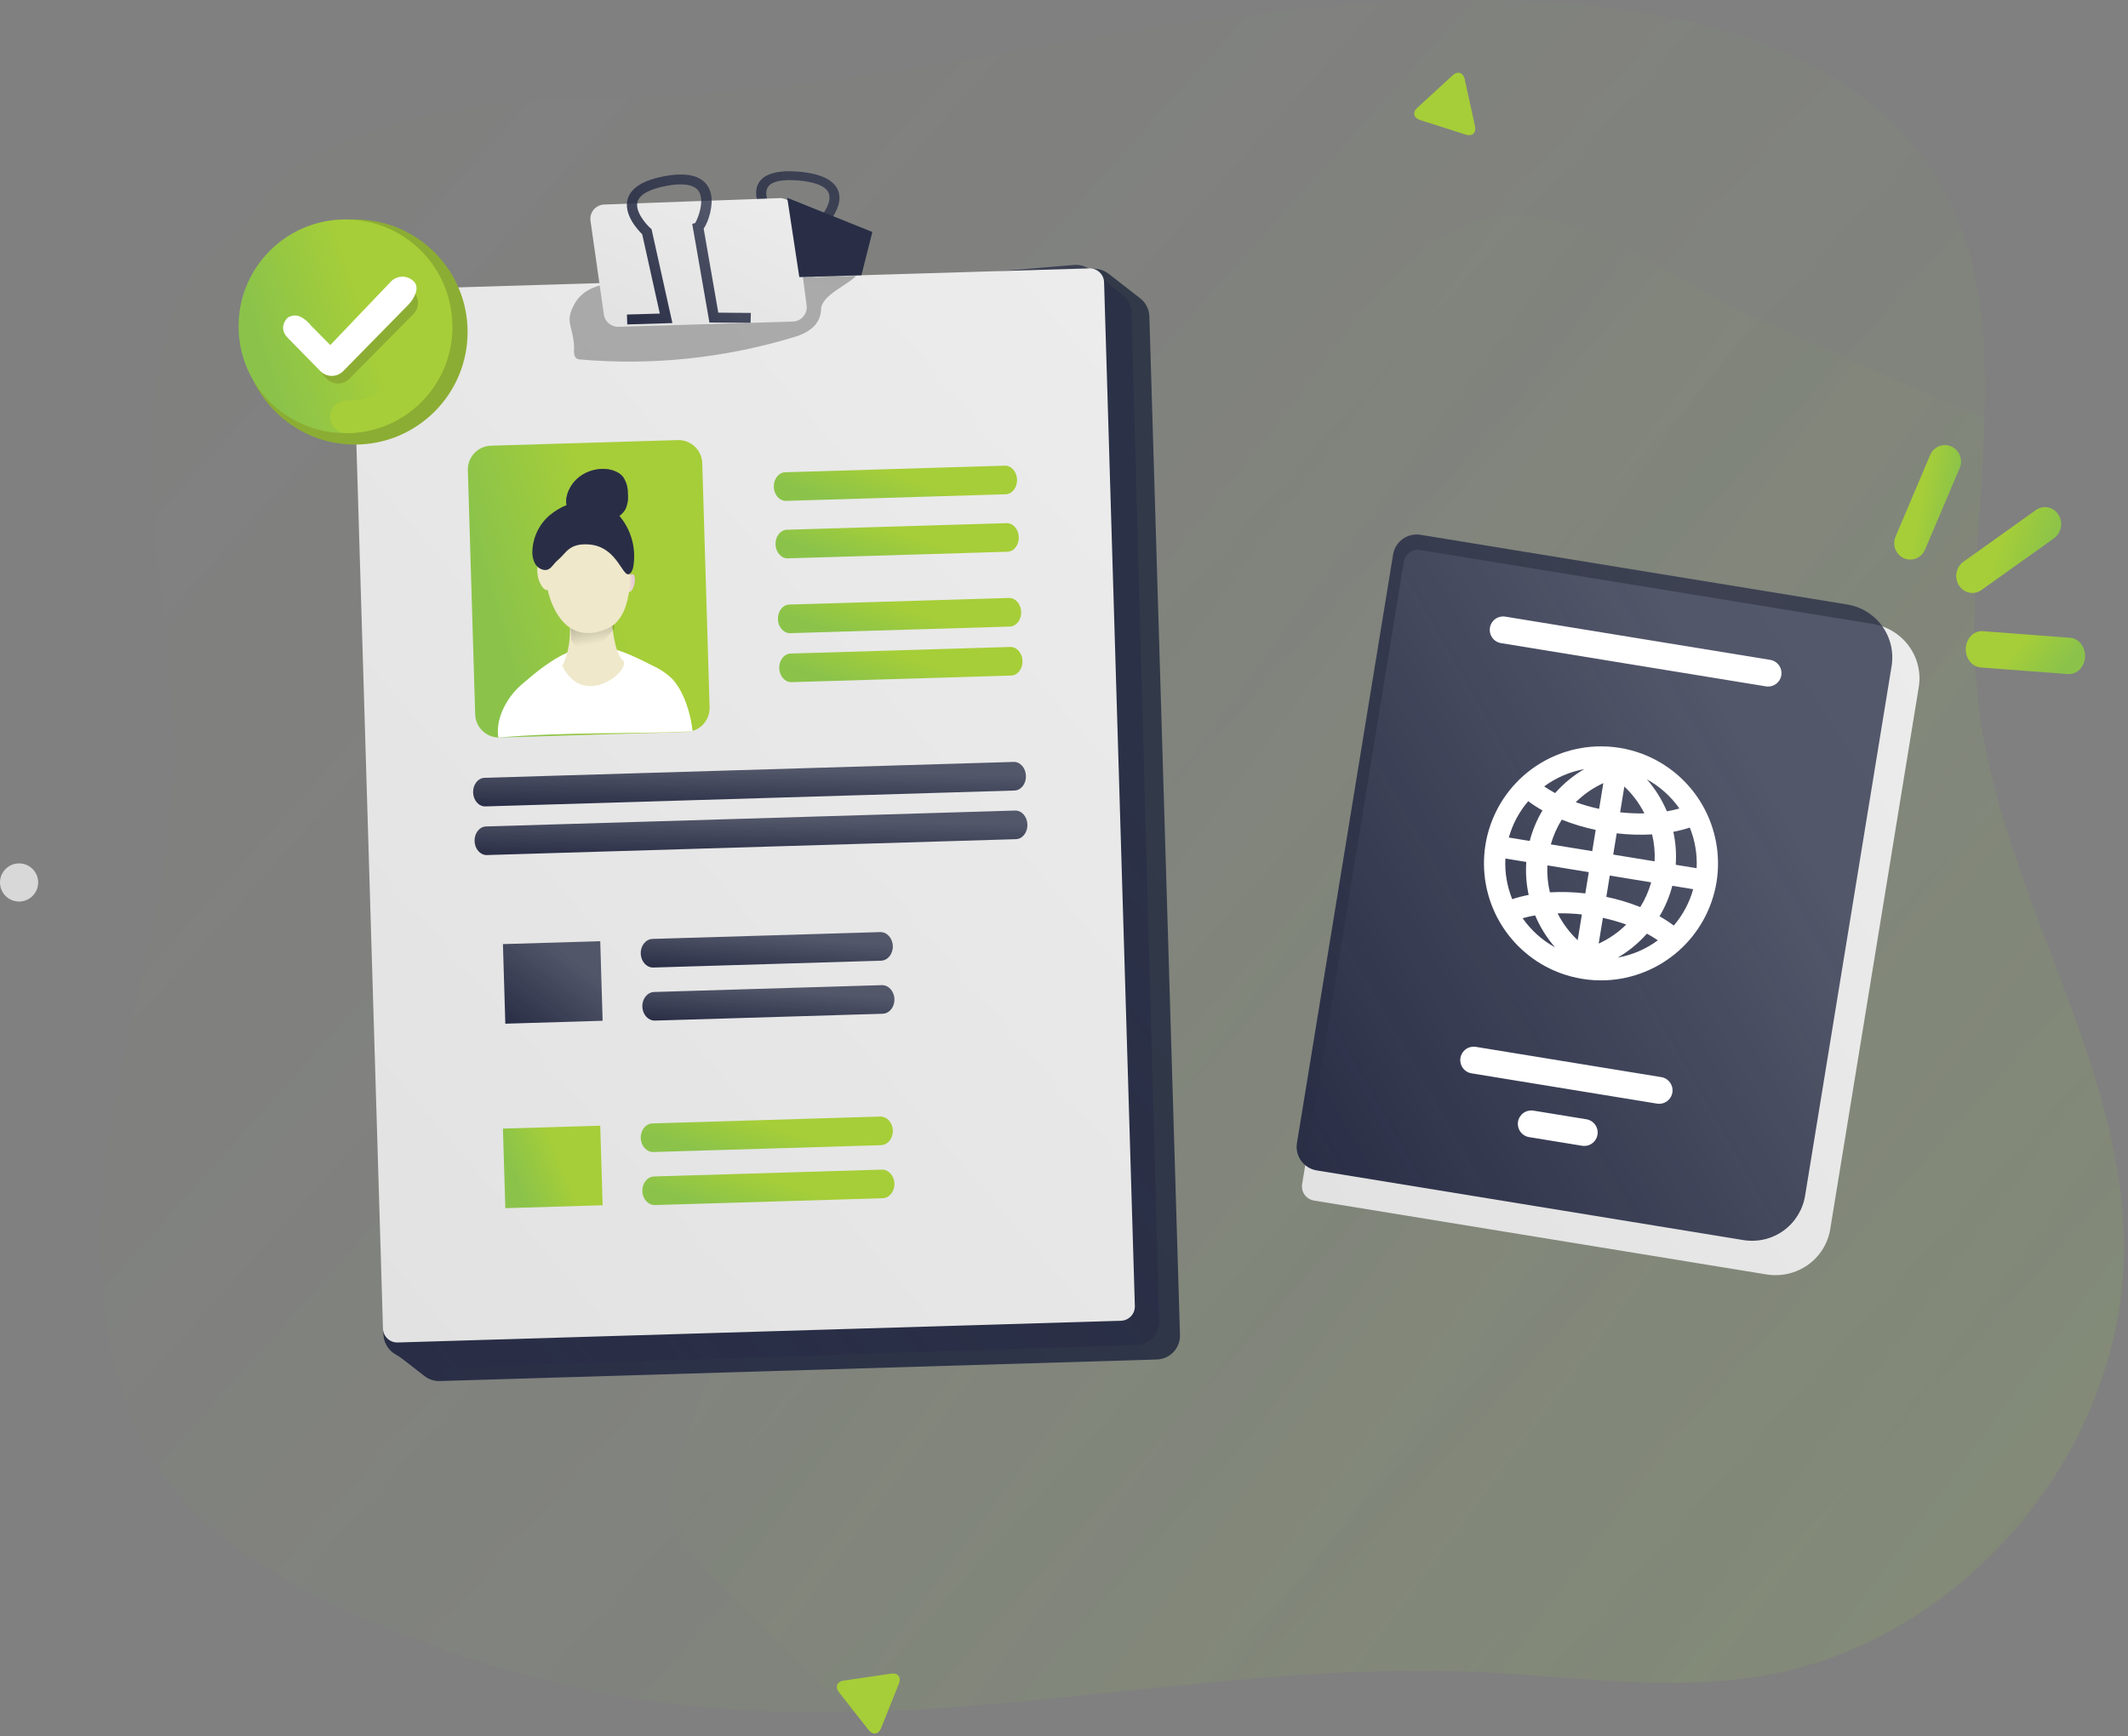 <svg width="446" height="364" viewBox="0 0 446 364" fill="none" xmlns="http://www.w3.org/2000/svg">
<rect x="0" y="0" width="446" height="364" fill="#808080" stroke="none"/>
<path d="M445.161 260.231C445.837 303.184 411.936 344.028 369.664 351.23C349.881 354.616 329.698 351.354 309.608 350.461C265.907 348.553 222.306 357.94 178.681 358.925C169.85 359.125 161.004 358.925 152.15 358.302C123.039 356.096 94.611 348.377 68.376 335.556C57.185 330.093 46.264 323.567 38.117 314.18C20.64 294.065 18.956 264.625 22.999 238.309C27.042 211.992 35.934 186.268 36.388 159.629C36.711 141.03 32.898 122.632 31.922 104.056C30.946 85.481 33.198 65.782 44.12 50.746C55.041 35.711 73.218 27.47 91.425 23.884C109.633 20.298 128.317 20.767 146.862 19.613C185.222 17.259 222.782 7.894 260.919 3.223C317.793 -3.756 409.253 -6.011 415.548 68.514C416.031 74.678 416.164 80.864 415.947 87.043C415.394 107.627 412.235 128.288 414.848 148.717C419.737 187.107 444.546 221.549 445.161 260.231Z" fill="url(#paint0_linear)"/>
<path d="M445.161 260.501C445.838 303.369 411.922 344.132 369.633 351.32C349.842 354.699 329.651 351.443 309.553 350.552C265.834 348.648 222.215 358.017 178.573 359C167.886 348.932 157.222 338.856 147.188 328.182C144.112 324.856 140.867 321.17 140.268 316.662C139.837 313.306 140.921 309.943 141.998 306.74C160.67 252.075 186.694 200.198 219.355 152.533C234.61 130.262 251.264 109.066 268.318 88.17C279.905 73.993 294.906 46.408 315.473 45.057C332.235 43.951 351.672 59.31 366.22 65.876C382.705 73.318 399.328 80.468 415.936 87.671C415.382 108.214 412.222 128.834 414.836 149.223C419.726 187.522 444.546 221.896 445.161 260.501Z" fill="url(#paint1_linear)"/>
<path d="M294.214 117.791C294.481 116.156 296.023 115.047 297.659 115.314L392.497 130.801C395.549 131.299 398.28 132.974 400.089 135.458C401.899 137.942 402.639 141.03 402.147 144.044L383.589 257.687C383.097 260.701 381.412 263.393 378.907 265.172C376.401 266.951 373.279 267.67 370.227 267.172L275.389 251.685C273.754 251.418 272.644 249.876 272.912 248.24L294.214 117.791Z" fill="url(#paint2_linear)"/>
<path d="M291.973 116.245C292.419 113.52 294.989 111.671 297.714 112.116L387.163 126.724C390.108 127.205 392.742 128.836 394.484 131.258C396.226 133.681 396.935 136.696 396.454 139.641L378.321 250.681C377.84 253.626 376.209 256.259 373.786 258.002C371.364 259.744 368.349 260.453 365.404 259.972L275.954 245.364C273.229 244.919 271.38 242.349 271.825 239.624L291.973 116.245Z" fill="url(#paint3_linear)"/>
<path d="M347.276 231.361L308.412 225.015C307.676 224.894 307.017 224.487 306.582 223.881C306.146 223.275 305.969 222.522 306.089 221.785C306.209 221.049 306.617 220.391 307.223 219.955C307.828 219.52 308.582 219.342 309.318 219.463L348.183 225.809C348.919 225.929 349.577 226.337 350.013 226.943C350.448 227.548 350.625 228.302 350.505 229.039C350.385 229.775 349.977 230.433 349.372 230.869C348.766 231.304 348.012 231.481 347.276 231.361Z" fill="white"/>
<path d="M370.11 143.889L314.59 134.822C313.853 134.702 313.195 134.294 312.759 133.689C312.324 133.083 312.147 132.329 312.267 131.593C312.387 130.857 312.795 130.199 313.401 129.763C314.006 129.327 314.76 129.15 315.496 129.27L371.016 138.337C371.752 138.457 372.411 138.865 372.846 139.471C373.282 140.076 373.459 140.83 373.339 141.566C373.219 142.303 372.811 142.961 372.205 143.397C371.6 143.832 370.846 144.009 370.11 143.889Z" fill="white"/>
<path d="M359.757 184.949C360.661 179.37 359.613 173.65 356.791 168.753C353.969 163.856 349.545 160.082 344.265 158.066L344.261 158.066L344.249 158.061C341.171 156.897 337.891 156.361 334.602 156.486C334.593 156.486 334.584 156.486 334.574 156.486C328.922 156.711 323.521 158.883 319.286 162.633C315.052 166.383 312.243 171.482 311.336 177.065C310.43 182.649 311.48 188.374 314.31 193.272C317.141 198.169 321.576 201.938 326.867 203.941C326.878 203.945 326.889 203.949 326.9 203.953C329.965 205.105 333.228 205.634 336.5 205.509L336.513 205.509L336.516 205.51C342.164 205.279 347.559 203.108 351.793 199.363C356.027 195.617 358.839 190.527 359.757 184.949V184.949ZM351.212 181.294C351.374 178.977 351.204 176.649 350.707 174.38C351.876 174.159 353.028 173.862 354.157 173.49C355.252 176.191 355.741 179.099 355.59 182.009L351.212 181.294ZM346.785 180.571L338.11 179.155L338.838 174.697C341.301 174.987 343.786 175.063 346.263 174.925C346.704 176.772 346.88 178.674 346.785 180.571V180.571ZM339.557 170.291L340.439 164.891C342.159 166.507 343.583 168.413 344.645 170.52C342.946 170.553 341.247 170.477 339.557 170.291V170.291ZM336.038 164.172L335.156 169.572C333.495 169.211 331.859 168.743 330.259 168.171C331.937 166.511 333.893 165.157 336.038 164.172V164.172ZM334.436 173.978L333.708 178.436L325.033 177.019C325.546 175.19 326.318 173.443 327.325 171.832C329.629 172.751 332.008 173.469 334.436 173.978V173.978ZM320.608 176.297L316.228 175.581C317.011 172.774 318.4 170.173 320.297 167.96C321.248 168.672 322.245 169.32 323.281 169.9C322.09 171.894 321.19 174.048 320.608 176.297V176.297ZM319.89 180.698C319.726 183.015 319.894 185.344 320.39 187.613C319.222 187.833 318.071 188.13 316.943 188.503C315.848 185.802 315.359 182.893 315.51 179.983L319.89 180.698ZM324.314 181.421L332.99 182.837L332.262 187.295C329.798 187.005 327.314 186.929 324.837 187.067C324.395 185.22 324.219 183.318 324.314 181.421V181.421ZM331.542 191.701L330.66 197.101C328.94 195.485 327.516 193.579 326.454 191.472C328.153 191.439 329.853 191.515 331.542 191.701V191.701ZM335.062 197.82L335.943 192.42C337.604 192.781 339.24 193.249 340.84 193.821C339.162 195.481 337.207 196.835 335.062 197.82V197.82ZM336.663 188.014L337.391 183.556L346.066 184.973C345.553 186.802 344.781 188.549 343.775 190.16C341.47 189.241 339.091 188.523 336.663 188.014V188.014ZM350.493 185.696L354.871 186.411C354.089 189.218 352.7 191.82 350.802 194.032C349.851 193.32 348.853 192.671 347.815 192.091C349.008 190.098 349.91 187.944 350.493 185.696V185.696ZM351.978 169.493C351.115 169.74 350.239 169.938 349.354 170.086C348.326 167.643 346.912 165.381 345.167 163.387C347.876 164.872 350.207 166.962 351.978 169.493V169.493ZM332.03 161.242C329.743 162.579 327.685 164.274 325.936 166.262C325.143 165.84 324.376 165.374 323.636 164.866C326.118 163.029 328.99 161.79 332.029 161.242L332.03 161.242ZM319.122 192.499C319.985 192.252 320.861 192.054 321.746 191.906C322.773 194.348 324.185 196.61 325.928 198.605C323.22 197.119 320.892 195.029 319.122 192.499V192.499ZM339.066 200.751C341.355 199.415 343.415 197.72 345.167 195.732C345.958 196.154 346.726 196.62 347.465 197.128C344.981 198.965 342.107 200.204 339.066 200.751V200.751Z" fill="white"/>
<path d="M331.582 240.199L320.478 238.385C319.742 238.265 319.084 237.857 318.648 237.252C318.212 236.646 318.035 235.892 318.156 235.156C318.276 234.42 318.684 233.762 319.289 233.326C319.895 232.89 320.649 232.713 321.385 232.833L332.489 234.647C333.225 234.767 333.883 235.175 334.319 235.78C334.755 236.386 334.932 237.14 334.812 237.876C334.691 238.612 334.284 239.271 333.678 239.706C333.072 240.142 332.318 240.319 331.582 240.199Z" fill="white"/>
<path d="M177.24 67.079L169.05 64.834L170.707 46.121L171.358 46.102C172.145 45.442 174.416 42.623 173.724 40.604C173.102 38.754 170.037 38.096 167.563 37.859C164.052 37.533 161.775 37.989 160.97 39.169C159.892 40.765 161.463 43.654 162.163 44.63L162.346 44.885L161.665 62.946L152.587 60.792L153.04 58.992L159.616 60.58L160.185 45.312C159.504 44.297 157.443 40.68 159.118 38.17C160.364 36.328 163.232 35.6 167.657 36.007C174.569 36.657 175.972 39.399 175.94 41.586C175.909 43.772 174.097 46.508 172.703 47.548L171.287 63.477L177.771 65.252L177.24 67.079Z" fill="url(#paint4_linear)"/>
<path d="M247.309 279.858C247.392 282.619 245.222 284.923 242.462 285.006L92.179 289.522C91.016 289.557 89.877 289.185 88.959 288.471L82.334 283.32C81.094 282.356 80.379 280.864 80.404 279.294L83.672 73.219C83.712 70.652 85.69 68.533 88.247 68.316L228.859 56.357C230.112 56.251 231.359 56.62 232.352 57.392L238.965 62.535C240.142 63.449 240.849 64.842 240.894 66.332L247.309 279.858Z" fill="url(#paint5_linear)"/>
<path d="M242.94 276.84C243.016 279.591 240.855 281.885 238.105 281.975L89.301 286.821C88.35 286.852 87.41 286.611 86.592 286.127L82.821 283.895C81.309 283 80.377 281.377 80.367 279.621L79.172 72.559C79.157 69.95 81.15 67.769 83.749 67.548L225.071 55.543C226.323 55.437 227.568 55.805 228.56 56.575L235.22 61.744C236.402 62.661 237.111 64.061 237.152 65.557L242.94 276.84Z" fill="url(#paint6_linear)"/>
<path d="M228.312 56.267L76.727 60.821C75.071 60.871 73.768 62.254 73.818 63.91L80.267 278.528C80.316 280.184 81.699 281.487 83.355 281.437L234.941 276.882C236.597 276.832 237.899 275.45 237.849 273.793L231.401 59.175C231.351 57.519 229.968 56.217 228.312 56.267Z" fill="url(#paint7_linear)"/>
<path d="M120.326 72.86C120.265 73.652 120.256 74.639 120.739 75.068C121.001 75.27 121.298 75.372 121.597 75.362C136.749 76.685 151.922 75.081 166.661 70.597C169.089 69.858 172.007 68.242 172.082 64.855C172.155 61.85 177.75 59.76 179.404 57.827L134.808 59.167C130.642 59.248 123.222 58.558 120.398 63.733C118.211 67.699 120.187 68.227 120.326 72.86Z" fill="url(#paint8_linear)"/>
<path d="M169.055 64.025C169.284 65.785 167.944 67.358 166.17 67.412L129.622 68.51C128.096 68.555 126.778 67.447 126.562 65.935L123.761 46.301C123.51 44.538 124.841 42.945 126.622 42.88L163.38 41.535C164.928 41.478 166.265 42.609 166.465 44.145L169.055 64.025Z" fill="url(#paint9_linear)"/>
<path d="M164.995 41.468L182.838 48.63L180.543 57.702L167.524 58.093L164.995 41.468Z" fill="url(#paint10_linear)"/>
<path d="M157.314 67.678L148.685 67.612L145.083 46.933L145.698 46.762C146.283 45.815 147.715 42.131 146.475 40.144C145.352 38.332 142.172 38.498 139.699 38.96C136.177 39.614 134.075 40.759 133.626 42.268C133.027 44.297 135.356 46.964 136.305 47.82L136.556 48.042L140.927 67.731L131.465 68.015L131.402 65.942L138.288 65.735L134.596 49.106C133.672 48.199 130.612 44.904 131.564 41.7C132.259 39.356 134.862 37.75 139.335 36.922C146.261 35.638 148.395 38.19 148.981 40.566C149.567 42.941 148.55 46.409 147.481 47.93L150.543 65.545L157.37 65.601L157.314 67.678Z" fill="url(#paint11_linear)"/>
<path d="M142.035 92.259L102.902 93.435C100.142 93.518 97.972 95.823 98.055 98.583L99.592 149.767C99.675 152.527 101.98 154.697 104.74 154.614L143.873 153.438C146.634 153.355 148.804 151.051 148.721 148.29L147.183 97.107C147.1 94.347 144.795 92.176 142.035 92.259Z" fill="url(#paint12_linear)"/>
<path d="M210.597 97.622L164.56 99.005C163.194 99.046 162.127 100.422 162.177 102.078C162.227 103.734 163.374 105.043 164.74 105.002L210.777 103.619C212.143 103.578 213.209 102.202 213.16 100.546C213.11 98.89 211.962 97.581 210.597 97.622Z" fill="url(#paint13_linear)"/>
<path d="M210.959 109.672L164.922 111.055C163.556 111.096 162.49 112.472 162.539 114.128C162.589 115.784 163.736 117.093 165.102 117.052L211.139 115.669C212.505 115.628 213.572 114.252 213.522 112.596C213.472 110.94 212.325 109.631 210.959 109.672Z" fill="url(#paint14_linear)"/>
<path d="M211.461 125.357L165.424 126.74C164.058 126.781 162.992 128.157 163.041 129.813C163.091 131.469 164.238 132.779 165.604 132.738L211.641 131.354C213.007 131.313 214.074 129.938 214.024 128.282C213.974 126.625 212.827 125.316 211.461 125.357Z" fill="url(#paint15_linear)"/>
<path d="M211.739 135.627L165.702 137.01C164.336 137.051 163.269 138.427 163.319 140.083C163.369 141.739 164.516 143.048 165.882 143.007L211.919 141.624C213.285 141.583 214.351 140.207 214.302 138.551C214.252 136.895 213.105 135.586 211.739 135.627Z" fill="url(#paint16_linear)"/>
<path d="M184.472 195.403L136.761 196.836C135.346 196.879 134.239 198.256 134.288 199.912C134.338 201.568 135.526 202.876 136.941 202.833L184.652 201.4C186.068 201.357 187.175 199.98 187.125 198.324C187.075 196.668 185.887 195.36 184.472 195.403Z" fill="url(#paint17_linear)"/>
<path d="M184.472 234.077L136.761 235.511C135.346 235.553 134.239 236.93 134.288 238.586C134.338 240.242 135.526 241.55 136.941 241.508L184.652 240.074C186.068 240.032 187.175 238.655 187.125 236.999C187.075 235.343 185.887 234.035 184.472 234.077Z" fill="url(#paint18_linear)"/>
<path d="M184.807 206.526L137.096 207.96C135.681 208.002 134.574 209.379 134.623 211.035C134.673 212.691 135.861 213.999 137.276 213.957L184.987 212.523C186.403 212.481 187.51 211.104 187.46 209.448C187.41 207.792 186.222 206.484 184.807 206.526Z" fill="url(#paint19_linear)"/>
<path d="M184.807 245.201L137.096 246.634C135.681 246.677 134.574 248.054 134.623 249.71C134.673 251.366 135.861 252.674 137.276 252.631L184.987 251.198C186.403 251.155 187.51 249.778 187.46 248.122C187.41 246.466 186.222 245.158 184.807 245.201Z" fill="url(#paint20_linear)"/>
<path d="M212.442 159.728L101.56 163.06C100.183 163.101 99.107 164.477 99.156 166.133C99.206 167.79 100.363 169.099 101.74 169.057L212.622 165.726C214 165.684 215.076 164.308 215.026 162.652C214.976 160.996 213.819 159.687 212.442 159.728Z" fill="url(#paint21_linear)"/>
<path d="M212.749 169.925L101.867 173.257C100.49 173.298 99.413 174.674 99.463 176.33C99.513 177.986 100.67 179.295 102.047 179.254L212.929 175.922C214.306 175.881 215.382 174.505 215.333 172.849C215.283 171.193 214.126 169.884 212.749 169.925Z" fill="url(#paint22_linear)"/>
<path d="M125.801 197.31L105.408 197.922L105.91 214.608L126.303 213.995L125.801 197.31Z" fill="url(#paint23_linear)"/>
<path d="M125.801 235.984L105.408 236.597L105.91 253.282L126.303 252.669L125.801 235.984Z" fill="url(#paint24_linear)"/>
<path d="M109.193 143.626C106.315 146.138 103.8 150.574 104.443 154.623C118.868 153.393 132.609 153.912 145.161 153.329C144.796 149.641 143.329 144.983 140.951 142.387C139.718 141.185 138.309 140.229 136.789 139.56C133.68 137.968 130.526 136.384 127.146 135.703C120.397 134.32 114.337 139.147 109.193 143.626Z" fill="white"/>
<path d="M133.045 121.06C133.096 121.526 133.071 121.999 132.973 122.447C132.874 122.896 132.704 123.31 132.473 123.661C132.366 123.841 132.225 123.981 132.063 124.065C131.23 124.453 131.125 122.197 131.346 121.548C131.611 120.807 132.875 119.612 133.045 121.06Z" fill="url(#paint25_linear)"/>
<path d="M112.612 119.235C112.577 119.936 112.656 120.643 112.843 121.306C113.031 121.969 113.323 122.574 113.699 123.081C113.88 123.336 114.103 123.531 114.351 123.649C115.636 124.157 115.591 120.757 115.195 119.812C114.744 118.751 112.737 117.048 112.612 119.235Z" fill="url(#paint26_linear)"/>
<path d="M120.452 100.873C121.671 99.505 123.464 98.6 125.442 98.355C127.358 98.123 129.513 98.628 130.583 99.993C131.28 101.043 131.621 102.242 131.568 103.455C131.721 104.573 131.55 105.71 131.071 106.763C130.476 107.761 129.482 108.541 128.273 108.96C125.487 109.998 122.142 109.324 119.911 107.669C117.681 106.013 118.801 102.704 120.452 100.873Z" fill="#606161"/>
<path d="M120.452 100.873C121.671 99.505 123.464 98.6 125.442 98.355C127.358 98.123 129.513 98.628 130.583 99.993C131.28 101.043 131.621 102.242 131.568 103.455C131.721 104.573 131.55 105.71 131.071 106.763C130.476 107.761 129.482 108.541 128.273 108.96C125.487 109.998 122.142 109.324 119.911 107.669C117.681 106.013 118.801 102.704 120.452 100.873Z" fill="#292E46"/>
<path d="M128.053 127.999C128.053 127.999 128.396 136.639 130.524 138.393C132.653 140.148 122.524 148.952 117.843 139.605C117.843 139.605 120.276 135.437 119.194 128.566C118.111 121.696 128.053 127.999 128.053 127.999Z" fill="url(#paint27_linear)"/>
<path d="M128.696 130.293L128.744 131.871C128.744 131.871 123.604 138.017 121.367 136.074C119.13 134.132 119.756 133.661 119.756 133.661L119.383 129.124L128.696 130.293Z" fill="url(#paint28_linear)"/>
<path d="M131.89 116.663C131.89 116.663 133.564 129.129 127.27 131.8C120.975 134.47 117.072 131.027 115.144 125.043C113.215 119.06 115.523 106.796 122.306 107.777C129.088 108.758 131.89 116.663 131.89 116.663Z" fill="url(#paint29_linear)"/>
<path d="M132.264 120C132.541 119.578 132.713 119.096 132.768 118.593C133.113 116.339 132.864 114.033 132.048 111.905C131.232 109.778 129.876 107.904 128.117 106.47C127.402 105.872 126.581 105.416 125.698 105.127C124.819 104.893 123.906 104.82 123.001 104.912C120.146 105.087 117.419 106.17 115.213 108.007C114.125 108.935 113.239 110.081 112.613 111.373C111.987 112.664 111.633 114.073 111.574 115.509C111.521 116.361 111.684 117.213 112.048 117.983C112.232 118.367 112.502 118.702 112.837 118.961C113.172 119.221 113.563 119.397 113.978 119.477C115.447 119.688 115.805 118.315 116.963 117.373C118.682 115.953 119.208 113.906 123.267 114.127C129.867 114.486 130.57 122.237 132.264 120Z" fill="#292E46"/>
<path d="M113.929 120.507C113.821 120.406 113.732 120.281 113.67 120.141C113.628 119.977 113.601 119.809 113.591 119.64C113.564 119.474 113.486 119.323 113.369 119.212C113.307 119.16 113.234 119.126 113.156 119.113C113.079 119.101 112.999 119.109 112.926 119.138C112.864 119.172 112.809 119.22 112.766 119.278C112.722 119.336 112.69 119.404 112.672 119.476C112.641 119.622 112.627 119.771 112.629 119.921C112.592 120.499 112.689 121.079 112.912 121.607C113.119 121.968 113.381 122.29 113.686 122.557C113.74 122.624 113.804 122.679 113.877 122.718C113.95 122.758 114.029 122.781 114.11 122.788C114.214 122.777 114.313 122.735 114.395 122.666C114.434 122.643 114.468 122.613 114.497 122.576C114.503 122.533 114.502 122.489 114.493 122.446C114.549 122.048 114.537 121.642 114.457 121.248C114.353 120.949 114.17 120.691 113.929 120.507V120.507Z" fill="url(#paint30_linear)"/>
<path d="M132.42 121.449C132.471 121.369 132.51 121.273 132.536 121.166C132.551 121.044 132.558 120.92 132.557 120.795C132.563 120.668 132.598 120.551 132.655 120.467C132.683 120.423 132.717 120.392 132.755 120.379C132.793 120.365 132.832 120.368 132.869 120.389C132.901 120.413 132.93 120.446 132.954 120.488C132.978 120.53 132.997 120.579 133.009 120.632C133.03 120.741 133.043 120.855 133.047 120.968C133.087 121.399 133.06 121.836 132.969 122.239C132.879 122.514 132.761 122.762 132.618 122.971C132.569 123.075 132.497 123.144 132.416 123.165C132.363 123.159 132.312 123.129 132.269 123.079C132.247 123.067 132.228 123.045 132.215 123.015C132.21 122.983 132.209 122.95 132.212 122.918C132.169 122.625 132.16 122.323 132.185 122.028C132.225 121.8 132.307 121.598 132.42 121.449V121.449Z" fill="url(#paint31_linear)"/>
<circle cx="4" cy="185" r="4" fill="#D8D8D8"/>
<path d="M182.038 362.661L175.853 354.783C174.963 353.635 175.412 352.513 176.839 352.321L186.761 350.863C188.198 350.646 188.943 351.595 188.397 352.96L184.66 362.296C184.123 363.637 182.929 363.809 182.038 362.661Z" fill="#A6CE38"/>
<path d="M307.173 28.212L297.631 25.167C296.249 24.717 295.991 23.538 297.064 22.577L304.454 15.798C305.521 14.811 306.671 15.178 306.985 16.614L309.137 26.438C309.446 27.848 308.554 28.662 307.173 28.212Z" fill="#A6CE38"/>
<path d="M400.37 117.304C401.024 117.303 401.664 117.108 402.212 116.742C402.759 116.375 403.19 115.853 403.452 115.24L410.72 98.129C410.896 97.715 410.991 97.269 410.999 96.817C411.008 96.365 410.928 95.915 410.767 95.494C410.605 95.073 410.363 94.689 410.056 94.364C409.749 94.038 409.382 93.778 408.977 93.597C408.571 93.417 408.135 93.319 407.692 93.311C407.25 93.303 406.81 93.384 406.398 93.549C405.986 93.715 405.611 93.961 405.292 94.275C404.974 94.589 404.719 94.964 404.542 95.379L397.281 112.496C397.057 113.02 396.965 113.592 397.012 114.162C397.059 114.731 397.244 115.28 397.551 115.757C397.858 116.235 398.276 116.628 398.768 116.899C399.26 117.17 399.811 117.311 400.37 117.311V117.304Z" fill="url(#paint32_linear)"/>
<path d="M433.53 141.308C434.421 141.342 435.286 140.973 435.937 140.283C436.587 139.592 436.969 138.638 436.998 137.628C437.028 136.619 436.702 135.638 436.093 134.9C435.484 134.163 434.642 133.73 433.752 133.697L415.59 132.319C414.699 132.251 413.822 132.588 413.15 133.253C412.478 133.919 412.067 134.861 412.008 135.87C411.948 136.879 412.244 137.874 412.832 138.636C413.419 139.397 414.249 139.863 415.14 139.931L433.309 141.301L433.53 141.308Z" fill="url(#paint33_linear)"/>
<path d="M413.394 124.311C414.066 124.308 414.722 124.094 415.277 123.696L430.553 112.807C431.284 112.268 431.784 111.449 431.944 110.526C432.105 109.603 431.914 108.651 431.412 107.875C430.91 107.099 430.138 106.562 429.263 106.379C428.387 106.196 427.478 106.383 426.733 106.898L411.483 117.787C410.884 118.217 410.431 118.838 410.191 119.558C409.951 120.278 409.937 121.06 410.15 121.789C410.364 122.518 410.794 123.156 411.378 123.61C411.961 124.064 412.668 124.309 413.394 124.311V124.311Z" fill="url(#paint34_linear)"/>
<path d="M74.4 93.2C87.434 93.2 98 82.634 98 69.6C98 56.566 87.434 46 74.4 46C61.366 46 50.8 56.566 50.8 69.6C50.8 82.634 61.366 93.2 74.4 93.2Z" fill="#8CAD33"/>
<circle cx="77.863" cy="63.525" r="2.8" fill="#D8D8D8"/>
<path d="M72.4 90.8C84.771 90.8 94.8 80.771 94.8 68.4C94.8 56.029 84.771 46 72.4 46C60.029 46 50 56.029 50 68.4C50 80.771 60.029 90.8 72.4 90.8Z" fill="url(#paint35_linear)"/>
<path d="M91.387 65.2C89.501 65.2 87.974 66.727 87.974 68.613C87.974 77.097 81.098 83.973 72.614 83.973C70.728 83.973 69.201 85.501 69.201 87.387C69.201 89.272 70.728 90.8 72.614 90.8C84.868 90.8 94.801 80.867 94.801 68.613C94.801 66.729 93.273 65.2 91.387 65.2Z" fill="#A6CE39"/>
<path d="M86.618 61.077C86.332 60.793 85.997 60.564 85.63 60.4C86.198 61.68 85.925 63.181 84.943 64.175L71.542 77.715C70.233 79.037 68.112 79.039 66.804 77.719C66.802 77.717 66.802 77.717 66.801 77.715L68.476 79.408C69.784 80.73 71.905 80.731 73.213 79.411C73.215 79.409 73.215 79.409 73.217 79.408L86.618 65.867C87.927 64.545 87.928 62.403 86.622 61.081C86.62 61.079 86.62 61.079 86.618 61.077Z" fill="#8CAD33"/>
<path d="M86.75 59.016C85.422 57.663 83.269 57.661 81.941 59.013C81.939 59.014 81.939 59.014 81.937 59.016L69.228 72.338L65.181 68.248C65.084 68.106 64.975 67.972 64.858 67.849C63.529 66.496 62.146 65.563 60.334 66.56C60.333 66.562 60.333 66.562 60.331 66.564C59.002 67.917 59.001 69.495 60.327 70.849C60.329 70.85 60.329 70.85 60.331 70.852L67.134 77.784C68.462 79.137 70.615 79.139 71.943 77.787C71.945 77.786 71.945 77.786 71.947 77.784L85.553 63.92C86.872 62.558 88.012 60.329 86.754 59.02C86.752 59.018 86.752 59.018 86.75 59.016Z" fill="white"/>
<defs>
<linearGradient id="paint0_linear" x1="52.434" y1="11.906" x2="446.56" y2="365.816" gradientUnits="userSpaceOnUse">
<stop stop-color="#94C745" stop-opacity="0"/>
<stop offset="1" stop-color="#94C745" stop-opacity="0.08"/>
</linearGradient>
<linearGradient id="paint1_linear" x1="162.659" y1="55.414" x2="494.04" y2="300.142" gradientUnits="userSpaceOnUse">
<stop stop-color="#94C745" stop-opacity="0"/>
<stop offset="1" stop-color="#94C745" stop-opacity="0.08"/>
</linearGradient>
<linearGradient id="paint2_linear" x1="447.653" y1="106.076" x2="257.683" y2="229.342" gradientUnits="userSpaceOnUse">
<stop stop-color="#EFEFEF"/>
<stop offset="1" stop-color="#E2E2E2"/>
</linearGradient>
<linearGradient id="paint3_linear" x1="345.523" y1="119.924" x2="237.143" y2="181.879" gradientUnits="userSpaceOnUse">
<stop stop-color="#292E46" stop-opacity="0.78"/>
<stop offset="1" stop-color="#292E46"/>
</linearGradient>
<linearGradient id="paint4_linear" x1="164.364" y1="35.921" x2="142.266" y2="55.021" gradientUnits="userSpaceOnUse">
<stop stop-color="#292E46" stop-opacity="0.78"/>
<stop offset="1" stop-color="#292E46"/>
</linearGradient>
<linearGradient id="paint5_linear" x1="157.154" y1="58.405" x2="-0.374" y2="183.488" gradientUnits="userSpaceOnUse">
<stop stop-color="#323A49"/>
<stop offset="1" stop-color="#292E46"/>
</linearGradient>
<linearGradient id="paint6_linear" x1="155.271" y1="57.533" x2="-0.381" y2="179.396" gradientUnits="userSpaceOnUse">
<stop stop-color="#292E46" stop-opacity="0.78"/>
<stop offset="1" stop-color="#292E46"/>
</linearGradient>
<linearGradient id="paint7_linear" x1="284.907" y1="1.365" x2="28.336" y2="222.155" gradientUnits="userSpaceOnUse">
<stop stop-color="#EFEFEF"/>
<stop offset="1" stop-color="#E2E2E2"/>
</linearGradient>
<linearGradient id="paint8_linear" x1="15809" y1="2535.53" x2="16127.7" y2="-3950.19" gradientUnits="userSpaceOnUse">
<stop stop-color="#010101" stop-opacity="0"/>
<stop offset="0.95" stop-color="#010101"/>
</linearGradient>
<linearGradient id="paint9_linear" x1="184.424" y1="34.626" x2="160.509" y2="85.829" gradientUnits="userSpaceOnUse">
<stop stop-color="#EFEFEF"/>
<stop offset="1" stop-color="#E2E2E2"/>
</linearGradient>
<linearGradient id="paint10_linear" x1="173.801" y1="41.204" x2="161.984" y2="54.771" gradientUnits="userSpaceOnUse">
<stop stop-color="#292E46"/>
<stop offset="1" stop-color="#292E46"/>
</linearGradient>
<linearGradient id="paint11_linear" x1="143.508" y1="36.548" x2="121.279" y2="56.464" gradientUnits="userSpaceOnUse">
<stop stop-color="#292E46" stop-opacity="0.78"/>
<stop offset="1" stop-color="#292E46"/>
</linearGradient>
<linearGradient id="paint12_linear" x1="125.186" y1="109.222" x2="100.566" y2="116.125" gradientUnits="userSpaceOnUse">
<stop stop-color="#A6CE38"/>
<stop offset="1" stop-color="#8BC34A"/>
</linearGradient>
<linearGradient id="paint13_linear" x1="189.934" y1="99.856" x2="186.75" y2="109.043" gradientUnits="userSpaceOnUse">
<stop stop-color="#A6CE38"/>
<stop offset="1" stop-color="#8BC34A"/>
</linearGradient>
<linearGradient id="paint14_linear" x1="190.296" y1="111.906" x2="187.112" y2="121.093" gradientUnits="userSpaceOnUse">
<stop stop-color="#A6CE38"/>
<stop offset="1" stop-color="#8BC34A"/>
</linearGradient>
<linearGradient id="paint15_linear" x1="190.798" y1="127.591" x2="187.614" y2="136.778" gradientUnits="userSpaceOnUse">
<stop stop-color="#A6CE38"/>
<stop offset="1" stop-color="#8BC34A"/>
</linearGradient>
<linearGradient id="paint16_linear" x1="191.076" y1="137.861" x2="187.892" y2="147.048" gradientUnits="userSpaceOnUse">
<stop stop-color="#A6CE38"/>
<stop offset="1" stop-color="#8BC34A"/>
</linearGradient>
<linearGradient id="paint17_linear" x1="160.616" y1="196.119" x2="159.914" y2="204.848" gradientUnits="userSpaceOnUse">
<stop stop-color="#292E46" stop-opacity="0.78"/>
<stop offset="1" stop-color="#292E46"/>
</linearGradient>
<linearGradient id="paint18_linear" x1="163.056" y1="236.334" x2="159.967" y2="245.598" gradientUnits="userSpaceOnUse">
<stop stop-color="#A6CE38"/>
<stop offset="1" stop-color="#8BC34A"/>
</linearGradient>
<linearGradient id="paint19_linear" x1="160.951" y1="207.243" x2="160.248" y2="215.971" gradientUnits="userSpaceOnUse">
<stop stop-color="#292E46" stop-opacity="0.78"/>
<stop offset="1" stop-color="#292E46"/>
</linearGradient>
<linearGradient id="paint20_linear" x1="163.391" y1="247.457" x2="160.302" y2="256.722" gradientUnits="userSpaceOnUse">
<stop stop-color="#A6CE38"/>
<stop offset="1" stop-color="#8BC34A"/>
</linearGradient>
<linearGradient id="paint21_linear" x1="157.001" y1="161.394" x2="156.821" y2="170.191" gradientUnits="userSpaceOnUse">
<stop stop-color="#292E46" stop-opacity="0.78"/>
<stop offset="1" stop-color="#292E46"/>
</linearGradient>
<linearGradient id="paint22_linear" x1="157.308" y1="171.591" x2="157.128" y2="180.388" gradientUnits="userSpaceOnUse">
<stop stop-color="#292E46" stop-opacity="0.78"/>
<stop offset="1" stop-color="#292E46"/>
</linearGradient>
<linearGradient id="paint23_linear" x1="115.605" y1="197.616" x2="104.106" y2="212.928" gradientUnits="userSpaceOnUse">
<stop stop-color="#292E46" stop-opacity="0.78"/>
<stop offset="1" stop-color="#292E46"/>
</linearGradient>
<linearGradient id="paint24_linear" x1="116.662" y1="240.747" x2="107.205" y2="244.649" gradientUnits="userSpaceOnUse">
<stop stop-color="#A6CE38"/>
<stop offset="1" stop-color="#8BC34A"/>
</linearGradient>
<linearGradient id="paint25_linear" x1="133.092" y1="122.216" x2="131.249" y2="122.272" gradientUnits="userSpaceOnUse">
<stop stop-color="#E4C5D5"/>
<stop offset="0.42" stop-color="#E9D3CF"/>
<stop offset="1" stop-color="#EFE8CA"/>
</linearGradient>
<linearGradient id="paint26_linear" x1="-316.018" y1="997.093" x2="-303.866" y2="996.728" gradientUnits="userSpaceOnUse">
<stop stop-color="#E4C5D5"/>
<stop offset="0.42" stop-color="#E9D3CF"/>
<stop offset="1" stop-color="#EFE8CA"/>
</linearGradient>
<linearGradient id="paint27_linear" x1="-4570.1" y1="3548.85" x2="-4325.74" y2="3541.5" gradientUnits="userSpaceOnUse">
<stop stop-color="#E4C5D5"/>
<stop offset="0.42" stop-color="#E9D3CF"/>
<stop offset="1" stop-color="#EFE8CA"/>
</linearGradient>
<linearGradient id="paint28_linear" x1="125.8" y1="137.679" x2="121.324" y2="114.045" gradientUnits="userSpaceOnUse">
<stop offset="0.12" stop-color="#010101" stop-opacity="0"/>
<stop offset="0.95" stop-color="#010101"/>
</linearGradient>
<linearGradient id="paint29_linear" x1="-6335.79" y1="4145.47" x2="-5810.42" y2="4129.69" gradientUnits="userSpaceOnUse">
<stop stop-color="#E4C5D5"/>
<stop offset="0.42" stop-color="#E9D3CF"/>
<stop offset="1" stop-color="#EFE8CA"/>
</linearGradient>
<linearGradient id="paint30_linear" x1="-500.8" y1="715.493" x2="-517.768" y2="714.241" gradientUnits="userSpaceOnUse">
<stop offset="0.12" stop-color="#010101" stop-opacity="0"/>
<stop offset="0.95" stop-color="#010101"/>
</linearGradient>
<linearGradient id="paint31_linear" x1="109.078" y1="560.579" x2="100.556" y2="560.247" gradientUnits="userSpaceOnUse">
<stop offset="0.12" stop-color="#010101" stop-opacity="0"/>
<stop offset="0.95" stop-color="#010101"/>
</linearGradient>
<linearGradient id="paint32_linear" x1="403.367" y1="99.76" x2="410.634" y2="101.071" gradientUnits="userSpaceOnUse">
<stop stop-color="#A6CE38"/>
<stop offset="1" stop-color="#8BC34A"/>
</linearGradient>
<linearGradient id="paint33_linear" x1="423.369" y1="134.729" x2="431.082" y2="141.353" gradientUnits="userSpaceOnUse">
<stop stop-color="#A6CE38"/>
<stop offset="1" stop-color="#8BC34A"/>
</linearGradient>
<linearGradient id="paint34_linear" x1="420.005" y1="111.148" x2="430.324" y2="115.047" gradientUnits="userSpaceOnUse">
<stop stop-color="#A6CE38"/>
<stop offset="1" stop-color="#8BC34A"/>
</linearGradient>
<linearGradient id="paint35_linear" x1="74.427" y1="58.04" x2="52.508" y2="64.816" gradientUnits="userSpaceOnUse">
<stop stop-color="#A6CE38"/>
<stop offset="1" stop-color="#8BC34A"/>
</linearGradient>
</defs>
</svg>
